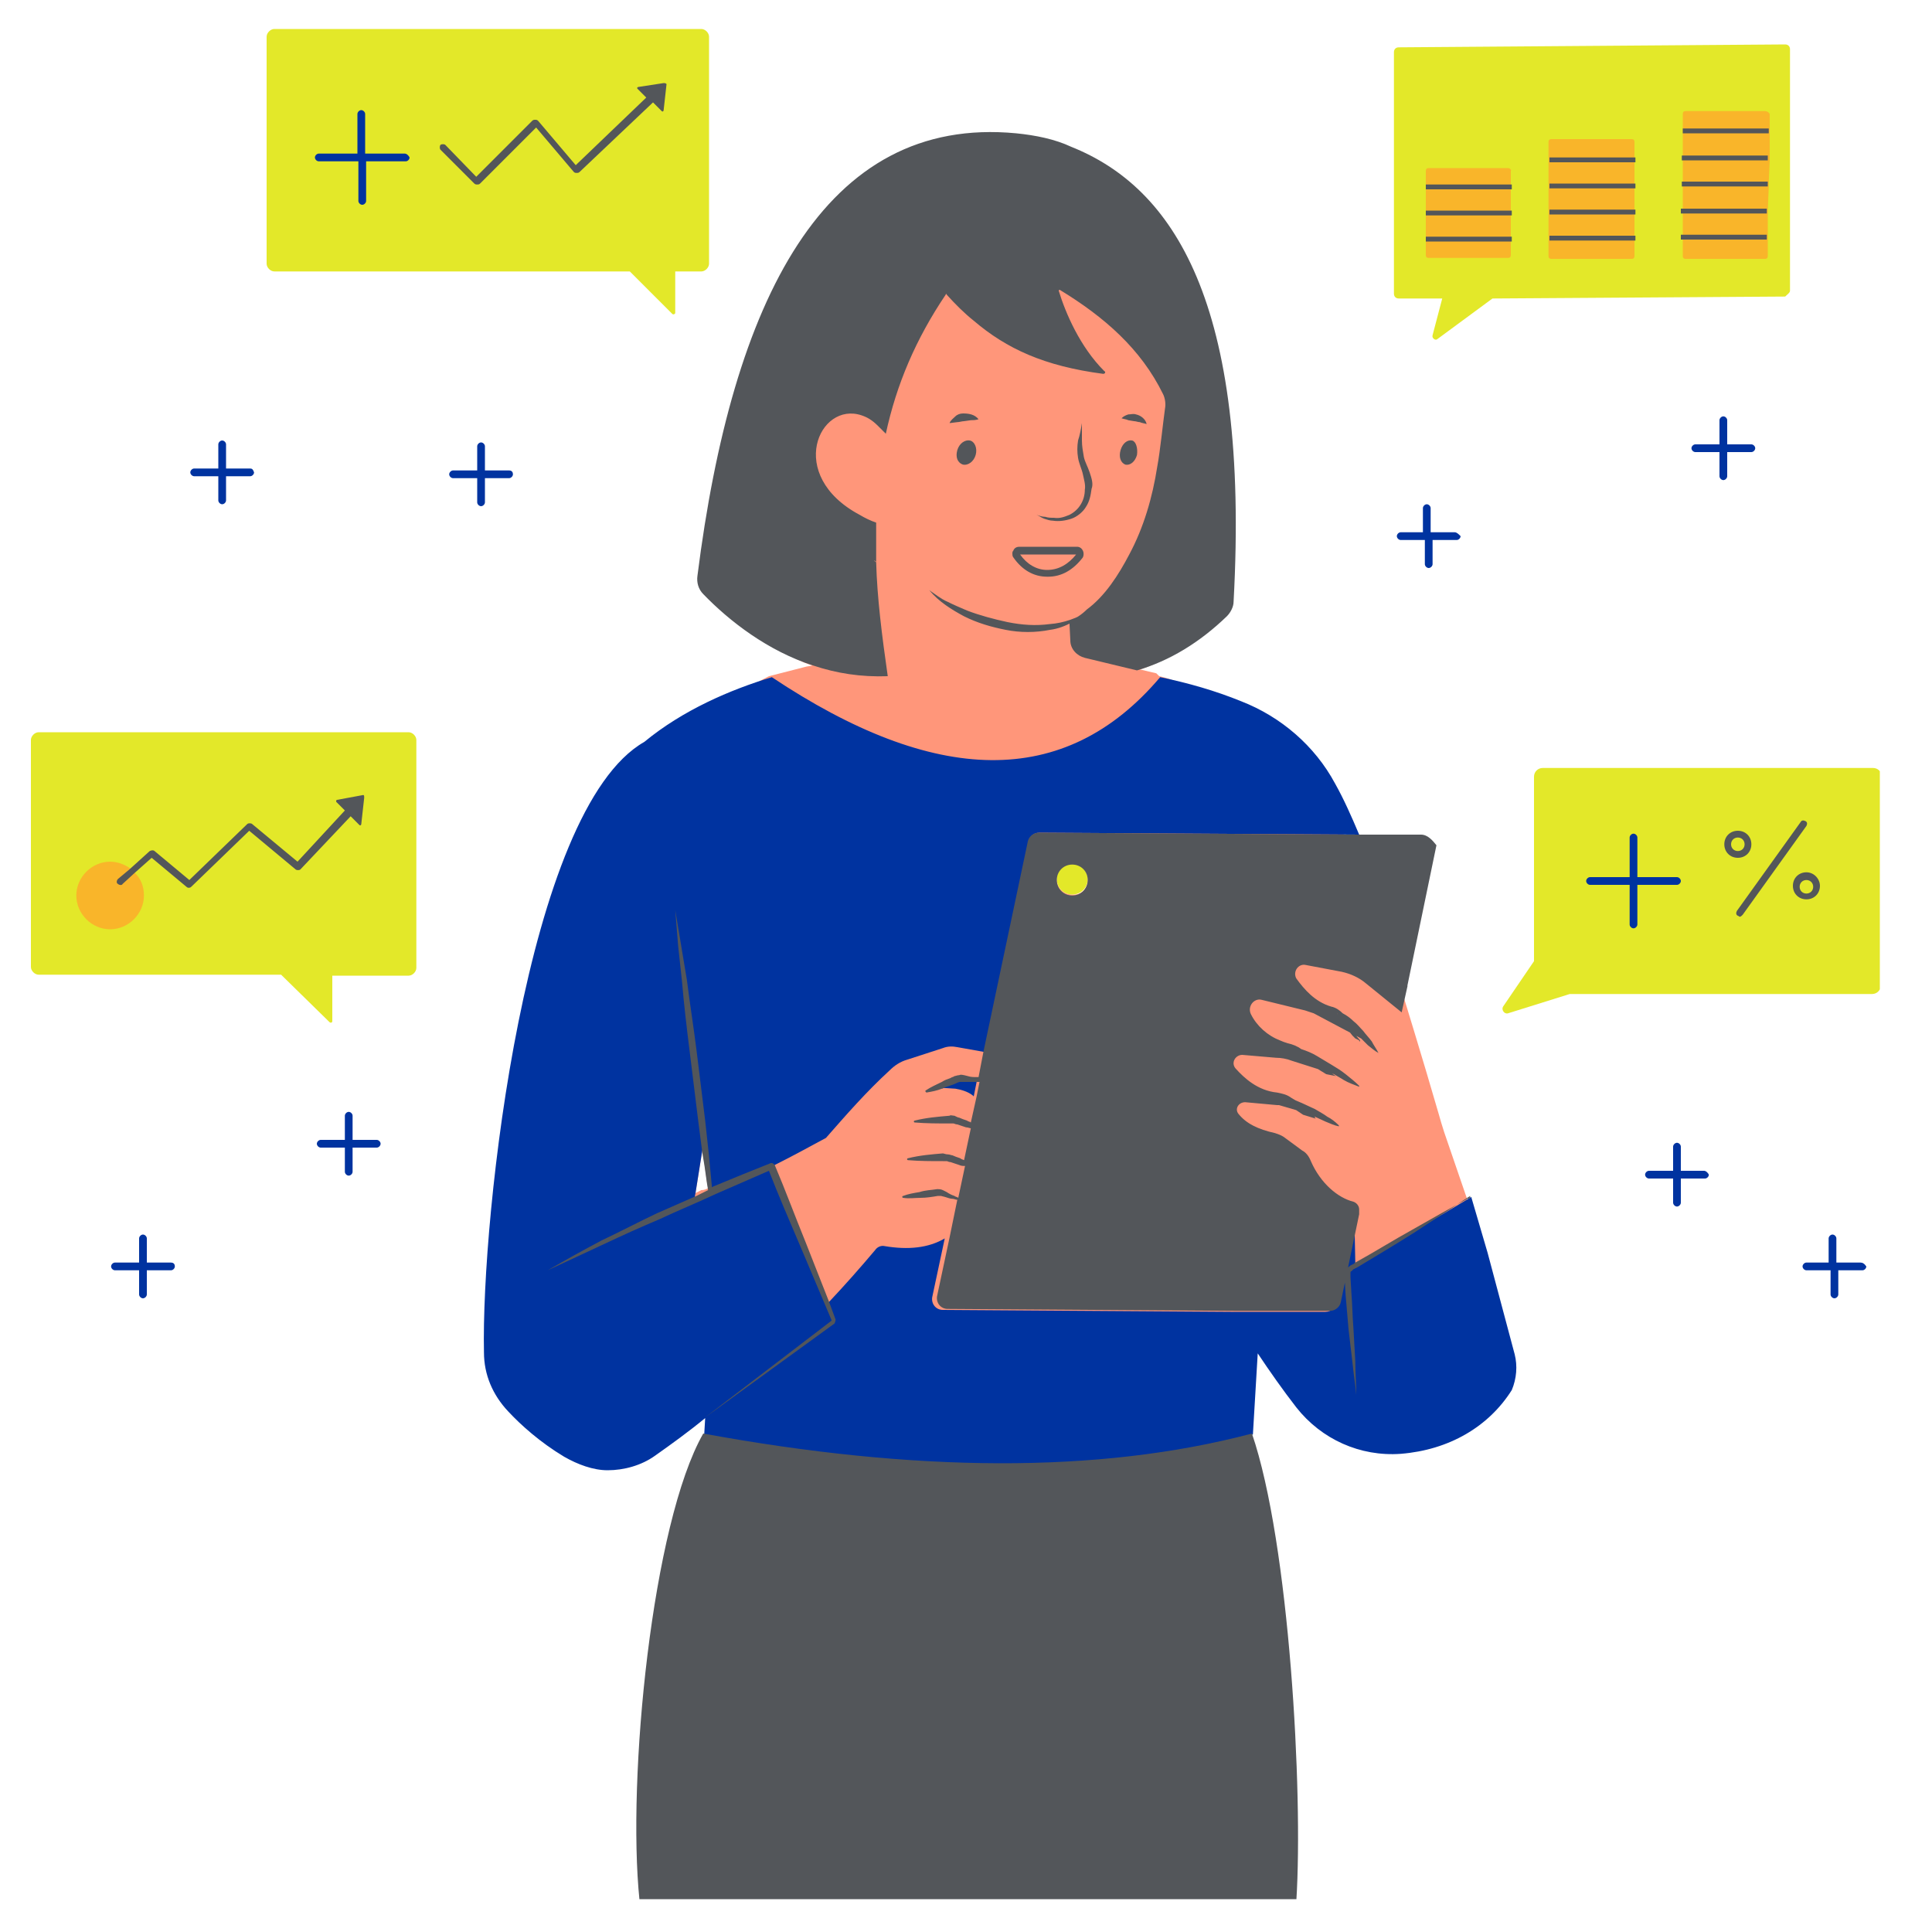 <?xml version="1.0" encoding="utf-8"?>
<!-- Generator: Adobe Illustrator 24.3.0, SVG Export Plug-In . SVG Version: 6.00 Build 0)  -->
<svg version="1.1" id="Capa_1" xmlns="http://www.w3.org/2000/svg" xmlns:xlink="http://www.w3.org/1999/xlink" x="0px" y="0px"
	 viewBox="0 0 200 200" style="enable-background:new 0 0 200 200;" xml:space="preserve">
<style type="text/css">
	.st0{fill:#FF967A;}
	.st1{clip-path:url(#SVGID_2_);}
	.st2{fill:#E3E829;}
	.st3{fill:#F9B52A;}
	.st4{fill:#0033A0;}
	.st5{clip-path:url(#SVGID_4_);}
	.st6{fill:#53565A;}
</style>
<g>
	<path class="st0" d="M41.4,77.8l0.2,21.3c0,0.4-0.4,0.8-0.8,0.8h-7.2l0.1,3.9c0,0.2-0.2,0.2-0.3,0.1l-3.9-4.1H5.4
		c-0.4,0-0.8-0.4-0.8-0.8l0.3-21.2c0-0.4,0.4-0.8,0.8-0.8L40.6,77C41.1,77,41.4,77.3,41.4,77.8z M30.1,26.5l35.8-1l2.4,4.6
		c0.1,0.1,0.8,1.4,0.8,1.2l0.1-4.3l2.6-0.1c0.4,0,0.8-0.4,0.8-0.8L72.2,5.1c0-0.4-0.4-0.8-0.8-0.8L29.7,4.4c-0.4,0-0.8,0.4-0.8,0.8
		l0.5,20.5C29.3,26.1,29.7,26.5,30.1,26.5z M145.4,30.2l4.8,0.1l-1.4,3.5c-0.1,0.3,0.3,0.5,0.5,0.4l4.8-4.3l29.1-0.6
		c0.3,0,0.5-0.2,0.5-0.5l-0.4-21.6c0-0.3-0.2-0.5-0.5-0.5l-36.5-0.2c-0.3,0-0.5,0.2-0.5,0.5l-1,22.8C144.9,30,145.1,30.2,145.4,30.2
		z M192.6,80.8l-31.4,0.1c-0.5,0-0.9,0.4-0.9,0.9l0.2,17.5l-3.8,3.8c-0.2,0.4,0.1,0.8,0.5,0.7l5.6-2.2l29.7,0.1
		c0.5,0,0.9-0.4,0.9-0.9v-19C193.4,81.2,193,80.8,192.6,80.8z M156,140c0.3,1.2,0.2,2.5-0.5,3.5c-2.4,3.8-5.5,4.8-10.4,5.2
		c-4.2,0.3-7.8-0.7-10.4-4c-1.5-1.8-3.6-4-4.8-5.8l-1.2,9.7c3.9,11.5,4.8,35.2,4.2,46.2l-65-0.3c-1.3-12.7,0.8-36.9,6.1-46.2
		l-0.8-3.8c-1.8,1.4-4.1,3.5-5.8,4.7c-1.5,1.1-3.2,1.6-4.9,1.5c-1.6,0-3.1-0.6-4.5-1.4c-2.5-1.5-1.8-3.3-3.2-4.8
		c-1.5-1.7-2.4-3.8-2.5-6.1c-0.3-13.9,2.9-52.8,15.2-59.8c4-3.3,8.3-6.7,12.1-8.6l3.9-1l0.6-0.1c-4.8-1.6-7-5.4-9.7-8.3
		c-0.5-0.5-0.7-1.2-0.6-1.9c3.6-28.5,11.8-43.9,31.7-42.1c2,0.2,4,0.7,5.7,1.4c10.5,4.2,17,12.3,15.8,43.5c0,0.6-0.3,1.1-0.7,1.5
		c-2.8,2.7-5,5.3-8.3,6.3l1.7,0.4L120,70c2.8,0.6,5,2.4,7.7,3.5c4.1,1.6,6.8,4.1,8.9,8c0.9,1.6,2.2,3.9,2.9,5.9h6.4
		c0.7,0,0.8,0.8,0.7,1.4l-1.6,13.4c0,0,2.4,7.8,3.9,13c0.2,0.7,0.4,1.4,0.6,2l2.4,7c0.1-0.1,0,0.7,0.1,0.7l1,5.5L156,140z M73.3,123
		c-0.2-1.1-0.3-2.2-0.5-3.3l-0.1-0.6l-0.7,4.4v0c0.2-0.1,0.4-0.2,0.6-0.3C72.9,123.2,73.1,123.1,73.3,123z M112.6,91
		c0-0.9-0.7-1.6-1.6-1.6c-0.9,0-1.6,0.7-1.6,1.6c0,0.9,0.7,1.6,1.6,1.6C111.9,92.7,112.6,92,112.6,91z"/>
	<g>
		<defs>
			<rect id="SVGID_1_" x="3.2" y="3" width="191.4" height="103"/>
		</defs>
		<clipPath id="SVGID_2_">
			<use xlink:href="#SVGID_1_"  style="overflow:visible;"/>
		</clipPath>
		<g class="st1">
			<path class="st2" d="M43.1,76.6v23.6c0,0.4-0.4,0.8-0.8,0.8h-7.9v4.7c0,0.2-0.2,0.2-0.3,0.1l-5-4.9H4c-0.4,0-0.8-0.4-0.8-0.8
				V76.6c0-0.4,0.4-0.8,0.8-0.8h38.3C42.7,75.8,43.1,76.2,43.1,76.6z M72.6,3H28.4c-0.4,0-0.8,0.4-0.8,0.8v23.5
				c0,0.4,0.4,0.8,0.8,0.8h36.8l4.4,4.4c0.1,0.1,0.3,0,0.3-0.1v-4.3h2.7c0.4,0,0.8-0.4,0.8-0.8V3.8C73.4,3.4,73,3,72.6,3z
				 M193.9,79.5h-34.2c-0.5,0-0.9,0.4-0.9,0.9v19.1l-3.2,4.7c-0.2,0.3,0.1,0.8,0.5,0.7l6.4-2h31.3c0.5,0,0.9-0.4,0.9-0.9V80.3
				C194.8,79.9,194.4,79.5,193.9,79.5z M185.3,30.1v-25c0-0.3-0.2-0.5-0.5-0.5l-40,0.3c-0.3,0-0.5,0.2-0.5,0.5v25
				c0,0.3,0.2,0.5,0.5,0.5l4.5,0l-1,3.8c-0.1,0.3,0.3,0.6,0.5,0.4l5.7-4.2l30.3-0.2C185,30.5,185.3,30.3,185.3,30.1z M111,89.4
				c-0.9,0-1.6,0.7-1.6,1.6c0,0.9,0.7,1.6,1.6,1.6c0.9,0,1.6-0.7,1.6-1.6C112.6,90.2,111.9,89.4,111,89.4z"/>
		</g>
	</g>
	<path class="st3" d="M14,90.4c-0.2-0.2-0.3-0.4-0.5-0.5c-0.6-0.4-1.3-0.7-2.1-0.7c-1.9,0-3.5,1.6-3.5,3.5c0,1.9,1.6,3.5,3.5,3.5
		c1.9,0,3.5-1.6,3.5-3.5C14.9,91.8,14.6,91,14,90.4z M182.7,11.5h-8.2c-0.2,0-0.3,0.1-0.3,0.3l0,1.5l0,0.5l0,2.3l0,0.5l0,2.3l0,0.5
		l0,2.3l0,0.5l0,2.3l0,0.5l0,1.5c0,0.2,0.1,0.3,0.3,0.3h8.2c0.2,0,0.3-0.1,0.3-0.3l0-1.5l0-0.5l0-2.3l0-0.5l0.1-2.3l0-0.5l0.1-2.3
		l0-0.5l0-2.3l0-0.5l0-1.5C183.1,11.6,182.9,11.5,182.7,11.5z M168.9,14.4h-8.3c-0.2,0-0.3,0.1-0.3,0.3v4.8l0,2.2v4.8
		c0,0.2,0.1,0.3,0.3,0.3h8.3c0.2,0,0.3-0.1,0.3-0.3v-4.8l0-2.2v-4.8C169.2,14.5,169.1,14.4,168.9,14.4z M156.1,17.4h-8.2
		c-0.2,0-0.3,0.1-0.3,0.3v8.7c0,0.2,0.1,0.3,0.3,0.3h8.2c0.2,0,0.3-0.1,0.3-0.3v-8.7C156.5,17.6,156.3,17.4,156.1,17.4z"/>
	<path class="st4" d="M99.6,111.6c-0.2-0.1-0.5-0.1-0.7,0l-1.9,0.7c-0.1,0-0.1,0.2,0,0.2l0.3,0l1.6,0.1c0.6,0.1,1.3,0.3,1.8,0.7
		l0.1,0.1l0.3-1.5l0.1-0.3C100.7,111.7,100.1,111.7,99.6,111.6z M156.8,140.2l-2.8-10.5l-1.7-5.8l-0.3,0.2l-2,1.2l-9.7,5.7l0-0.3
		l-0.1-4.9l-1.9,9.1c-0.1,0.5-0.5,0.9-1.1,0.9l-6.9,0l-2.9,0l-29.8-0.2c-0.7,0-1.2-0.6-1.1-1.3l1.3-6.1c-1.7,1-3.8,1.2-6.2,0.8
		c-0.4-0.1-0.8,0.1-1,0.4c-1.6,1.9-3.2,3.7-4.8,5.4c-0.1,0.1-0.1,0.1-0.2,0.2l-3.3-8.2l-0.2-0.5l-2.2-5.5l0.3-0.2c2-1,3.8-2,5.3-2.8
		c2.1-2.4,4.2-4.8,6.6-7c0.5-0.5,1.1-0.9,1.8-1.1l3.7-1.2c0.5-0.2,1-0.2,1.5-0.1l2.8,0.5l4.6-21.8c0.1-0.5,0.5-0.9,1.1-0.9l33.1,0.2
		c-0.8-1.9-1.6-3.7-2.5-5.3c-2.1-3.9-5.6-6.9-9.7-8.5c-2.7-1.1-5.5-1.9-8.4-2.5c-9.9,11.7-23.4,11.2-40.2,0
		c-4.3,1.3-9.2,3.4-13.2,6.7c-12.3,7-16.9,49.2-16.6,63.2c0,2.3,0.9,4.4,2.5,6.1c1.3,1.4,3.3,3.2,5.8,4.7c1.4,0.8,3,1.4,4.5,1.4
		c1.7,0,3.5-0.5,4.9-1.5c1.7-1.2,3.5-2.5,5.2-3.9l-0.1,1.7c21.8,4,40.9,4.2,56.8,0l0.5-8.4c1.2,1.8,2.6,3.8,4,5.6
		c2.6,3.3,6.6,5.1,10.8,4.8c5-0.4,9.1-2.8,11.5-6.6C157,142.7,157.1,141.4,156.8,140.2z M72,123.5L72,123.5l0.7-4.4v0l0.1-0.6
		l0.7,4.8c-0.5,0.2-1,0.5-1.6,0.7L72,123.5z M99.2,111.9c-0.2,0-0.5,0.2-0.8,0.3c-0.3,0.1-0.6,0.2-0.9,0.3c-0.1,0-0.1,0-0.2,0.1
		l1.6,0.1c0.6,0.1,1.3,0.3,1.8,0.7l0.1,0.1l0.3-1.5c0,0-0.1,0-0.1,0c-0.3,0-0.6,0-1,0C99.8,112,99.4,111.9,99.2,111.9z M173.6,90.8
		h-4.1v-4.1c0-0.2-0.2-0.4-0.4-0.4c-0.2,0-0.4,0.2-0.4,0.4v4.1h-4.1c-0.2,0-0.4,0.2-0.4,0.4c0,0.2,0.2,0.4,0.4,0.4h4.1v4.1
		c0,0.2,0.2,0.4,0.4,0.4c0.2,0,0.4-0.2,0.4-0.4v-4.1h4.1c0.2,0,0.4-0.2,0.4-0.4C174,91,173.8,90.8,173.6,90.8z M150.6,55.1h-2.5
		v-2.5c0-0.2-0.2-0.4-0.4-0.4c-0.2,0-0.4,0.2-0.4,0.4v2.5H145c-0.2,0-0.4,0.2-0.4,0.4c0,0.2,0.2,0.4,0.4,0.4h2.5v2.5
		c0,0.2,0.2,0.4,0.4,0.4c0.2,0,0.4-0.2,0.4-0.4v-2.5h2.5c0.2,0,0.4-0.2,0.4-0.4C151,55.3,150.8,55.1,150.6,55.1z M181.3,46h-2.5
		v-2.5c0-0.2-0.2-0.4-0.4-0.4c-0.2,0-0.4,0.2-0.4,0.4V46h-2.5c-0.2,0-0.4,0.2-0.4,0.4c0,0.2,0.2,0.4,0.4,0.4h2.5v2.5
		c0,0.2,0.2,0.4,0.4,0.4c0.2,0,0.4-0.2,0.4-0.4v-2.5h2.5c0.2,0,0.4-0.2,0.4-0.4C181.7,46.2,181.5,46,181.3,46z M176.4,121.2H174
		v-2.5c0-0.2-0.2-0.4-0.4-0.4c-0.2,0-0.4,0.2-0.4,0.4v2.5h-2.5c-0.2,0-0.4,0.2-0.4,0.4c0,0.2,0.2,0.4,0.4,0.4h2.5v2.5
		c0,0.2,0.2,0.4,0.4,0.4c0.2,0,0.4-0.2,0.4-0.4V122h2.5c0.2,0,0.4-0.2,0.4-0.4C176.8,121.4,176.6,121.2,176.4,121.2z M192.6,130.7
		h-2.5v-2.5c0-0.2-0.2-0.4-0.4-0.4c-0.2,0-0.4,0.2-0.4,0.4v2.5H187c-0.2,0-0.4,0.2-0.4,0.4c0,0.2,0.2,0.4,0.4,0.4h2.5v2.5
		c0,0.2,0.2,0.4,0.4,0.4c0.2,0,0.4-0.2,0.4-0.4v-2.5h2.5c0.2,0,0.4-0.2,0.4-0.4C193,130.8,192.8,130.7,192.6,130.7z M17.7,130.7
		h-2.5v-2.5c0-0.2-0.2-0.4-0.4-0.4c-0.2,0-0.4,0.2-0.4,0.4v2.5h-2.5c-0.2,0-0.4,0.2-0.4,0.4c0,0.2,0.2,0.4,0.4,0.4h2.5v2.5
		c0,0.2,0.2,0.4,0.4,0.4c0.2,0,0.4-0.2,0.4-0.4v-2.5h2.5c0.2,0,0.4-0.2,0.4-0.4C18.1,130.8,17.9,130.7,17.7,130.7z M39,118h-2.5
		v-2.5c0-0.2-0.2-0.4-0.4-0.4c-0.2,0-0.4,0.2-0.4,0.4v2.5h-2.5c-0.2,0-0.4,0.2-0.4,0.4c0,0.2,0.2,0.4,0.4,0.4h2.5v2.5
		c0,0.2,0.2,0.4,0.4,0.4c0.2,0,0.4-0.2,0.4-0.4v-2.5H39c0.2,0,0.4-0.2,0.4-0.4C39.4,118.2,39.2,118,39,118z M25.9,48.5h-2.5V46
		c0-0.2-0.2-0.4-0.4-0.4c-0.2,0-0.4,0.2-0.4,0.4v2.5h-2.5c-0.2,0-0.4,0.2-0.4,0.4c0,0.2,0.2,0.4,0.4,0.4h2.5v2.5
		c0,0.2,0.2,0.4,0.4,0.4c0.2,0,0.4-0.2,0.4-0.4v-2.5h2.5c0.2,0,0.4-0.2,0.4-0.4C26.2,48.6,26.1,48.5,25.9,48.5z M52.7,48.7h-2.5
		v-2.5c0-0.2-0.2-0.4-0.4-0.4c-0.2,0-0.4,0.2-0.4,0.4v2.5h-2.5c-0.2,0-0.4,0.2-0.4,0.4c0,0.2,0.2,0.4,0.4,0.4h2.5v2.5
		c0,0.2,0.2,0.4,0.4,0.4c0.2,0,0.4-0.2,0.4-0.4v-2.5h2.5c0.2,0,0.4-0.2,0.4-0.4C53.1,48.9,53,48.7,52.7,48.7z M41.9,15.9h-4.1v-4.1
		c0-0.2-0.2-0.4-0.4-0.4c-0.2,0-0.4,0.2-0.4,0.4v4.1H33c-0.2,0-0.4,0.2-0.4,0.4c0,0.2,0.2,0.4,0.4,0.4h4.1v4.1
		c0,0.2,0.2,0.4,0.4,0.4c0.2,0,0.4-0.2,0.4-0.4v-4.1h4.1c0.2,0,0.4-0.2,0.4-0.4C42.3,16.1,42.1,15.9,41.9,15.9z"/>
	<g>
		<defs>
			<rect id="SVGID_3_" x="11.4" y="7.9" width="177.1" height="188.7"/>
		</defs>
		<clipPath id="SVGID_4_">
			<use xlink:href="#SVGID_3_"  style="overflow:visible;"/>
		</clipPath>
		<g class="st5">
			<path class="st6" d="M179.9,86c-0.8,0-1.4,0.6-1.4,1.4s0.6,1.4,1.4,1.4c0.8,0,1.4-0.6,1.4-1.4S180.7,86,179.9,86z M179.9,88.1
				c-0.4,0-0.7-0.3-0.7-0.7c0-0.4,0.3-0.7,0.7-0.7c0.4,0,0.7,0.3,0.7,0.7C180.6,87.8,180.3,88.1,179.9,88.1z M187,90.3
				c-0.8,0-1.4,0.6-1.4,1.4c0,0.8,0.6,1.4,1.4,1.4c0.8,0,1.4-0.6,1.4-1.4C188.4,91,187.8,90.3,187,90.3z M187,92.5
				c-0.4,0-0.7-0.3-0.7-0.7c0-0.4,0.3-0.7,0.7-0.7c0.4,0,0.7,0.3,0.7,0.7C187.7,92.2,187.4,92.5,187,92.5z M186.9,85
				c-0.2-0.1-0.4-0.1-0.5,0.1l-6.6,9.2c-0.1,0.2-0.1,0.4,0.1,0.5c0.1,0,0.1,0.1,0.2,0.1c0.1,0,0.2-0.1,0.3-0.2l6.6-9.2
				C187.1,85.3,187.1,85.1,186.9,85z M129.6,148.4c-15.9,4.2-35,4-56.8,0c-5.3,9.3-7.9,35.7-6.6,48.3h68
				C134.9,185.6,133.5,159.8,129.6,148.4z M110.9,15.2c-1.7-0.8-3.7-1.2-5.7-1.4c-19.9-1.9-29.4,17.3-33,45.8
				c-0.1,0.7,0.1,1.4,0.6,1.9c2.7,2.8,6.7,5.9,11.4,7.4c2.4,0.8,4.9,1.2,7.7,1.1c-0.6-4.2-1.1-8.1-1.2-11.8
				c-0.1-0.1-0.2-0.1-0.2-0.2c0.1-0.5,0.1-1,0.2-1.6v0c0-0.8,0-1.5,0-2.3c-0.6-0.2-1.2-0.5-1.7-0.8c-7.7-4.1-4.2-11.8,0.2-10.3
				c0.6,0.2,1.1,0.5,1.7,1.1l0.8,0.8c1.1-5.1,3.1-9.8,6.2-14.4c0-0.1,0.1-0.1,0.1,0c0.9,1,1.8,1.9,2.8,2.7c3.4,2.9,7.3,4.7,13.4,5.5
				c0.2,0,0.3-0.2,0.1-0.3c-2.5-2.5-4-6-4.7-8.3c0-0.1,0.1-0.1,0.1-0.1c4.6,2.8,8.4,6.1,10.7,10.8c0.2,0.4,0.3,1,0.2,1.5
				c-0.2,1.4-0.5,4.4-0.8,6c-0.5,3.2-1.4,6.3-2.9,9.1c-1.1,2.1-2.5,4.3-4.4,5.7l0,0c-0.5,0.5-1.1,0.9-1.8,1.2l0.1,2
				c0,0.9,0.7,1.6,1.5,1.8l5.4,1.3c3.4-1,6.5-2.9,9.3-5.6c0.4-0.4,0.7-1,0.7-1.5C129.4,31.2,121.4,19.4,110.9,15.2z M89.3,57
				c-0.1-0.1-0.1-0.1-0.2-0.2C89.1,56.9,89.2,56.9,89.3,57z M90.7,56.4c-0.1,0.5-0.1,1.1-0.2,1.6c0.1,0.1,0.2,0.1,0.2,0.2
				C90.7,57.6,90.7,57,90.7,56.4z M117.2,45.6c-0.5-0.1-1,0.3-1.2,1c-0.2,0.7,0,1.3,0.5,1.5c0.5,0.1,1-0.3,1.2-1
				C117.8,46.4,117.6,45.7,117.2,45.6z M100.4,45.6c-0.5-0.1-1.1,0.3-1.3,1c-0.2,0.7,0,1.3,0.6,1.5c0.5,0.1,1.1-0.3,1.3-1
				C101.2,46.4,100.9,45.7,100.4,45.6z M112.8,48.9c-0.2-0.6-0.5-1.1-0.6-1.6c-0.1-0.6-0.2-1.1-0.2-1.7c0-0.6,0-1.2,0-1.8
				c-0.1,0.6-0.2,1.2-0.4,1.8c-0.1,0.6-0.1,1.2,0,1.8c0.1,0.6,0.4,1.2,0.5,1.7c0.1,0.5,0.3,1.1,0.2,1.6c0,1.1-0.6,2.1-1.6,2.6
				c-0.5,0.2-1,0.4-1.6,0.3c-0.3,0-0.6,0-0.9-0.1c-0.3,0-0.6-0.1-0.9-0.2c0.3,0.1,0.5,0.3,0.8,0.4c0.3,0.1,0.6,0.2,0.9,0.2
				c0.6,0.1,1.3,0,1.9-0.2c0.6-0.2,1.2-0.7,1.5-1.2c0.4-0.6,0.5-1.2,0.6-1.9C113.2,50.1,113,49.5,112.8,48.9z M117.6,42.9
				c-0.3-0.1-0.5,0-0.8,0c-0.3,0.1-0.5,0.2-0.7,0.4c0.3,0.1,0.5,0.1,0.7,0.2l0.6,0.1c0.2,0,0.4,0.1,0.6,0.1c0.2,0.1,0.4,0.1,0.7,0.2
				C118.6,43.4,118.1,43,117.6,42.9z M99.7,42.8c-0.3,0-0.6,0.1-0.8,0.3c-0.2,0.2-0.5,0.4-0.6,0.7l0.8-0.1c0.2,0,0.5-0.1,0.7-0.1
				l0.7-0.1c0.2,0,0.5,0,0.8-0.1C100.9,42.9,100.3,42.8,99.7,42.8z M112.8,63.2c-1.3,0.8-2.7,1.3-4.1,1.4c-1.5,0.2-2.9,0.1-4.4-0.2
				c-1.4-0.3-2.9-0.7-4.2-1.2c-0.7-0.3-1.4-0.6-2-0.9c-0.7-0.3-1.3-0.8-1.9-1.2c1,1.2,2.3,2,3.6,2.7c1.4,0.7,2.8,1.1,4.3,1.4
				c1.5,0.3,3.1,0.3,4.6,0c0.8-0.1,1.6-0.4,2.3-0.8C111,64.4,112.3,63.8,112.8,63.2z M136.1,115.6l-2.6-1.6
				c-0.2-0.1-0.5-0.1-0.7-0.2c0.4,0.4,0.8,0.7,1.2,1c0.3,0.2,0.6,0.4,0.9,0.6l1.3,0.4C136.1,115.7,136.1,115.6,136.1,115.6z
				 M138.3,111.4l-3.8-2.5c-0.1-0.1-0.2-0.1-0.3-0.2c0,0,0,0-0.1,0c0.4,0.4,0.9,0.8,1.3,1.2c0.5,0.4,0.9,0.7,1.4,1
				c0.2,0.1,0.3,0.2,0.5,0.3L138.3,111.4C138.3,111.5,138.3,111.5,138.3,111.4z M140.8,107.7l-1.8-2.1c-0.1-0.2-0.3-0.4-0.5-0.6
				c0,0-0.1,0-0.1-0.1c0.2,0.4,0.5,0.8,0.7,1.2c0.3,0.4,0.6,0.7,0.9,1.1c0.1,0.1,0.2,0.2,0.3,0.3l0.4,0.2
				C140.7,107.9,140.8,107.8,140.8,107.7z M86.5,136.6L86.5,136.6l-0.7-1.9l-2.4-6.1c-1.1-2.7-2.1-5.4-3.2-8l0,0c0,0,0,0,0,0
				c-0.1-0.1-0.2-0.2-0.3-0.2c0,0-0.1,0-0.1,0c-2,0.8-4,1.6-5.9,2.4c-0.1,0-0.1,0.1-0.2,0.1c-0.1-1.1-0.2-2.1-0.3-3.2l-0.4-3.7
				c-0.3-2.4-0.6-4.9-0.9-7.3c-0.3-2.4-0.7-4.9-1-7.3l-0.6-3.6c-0.2-1.2-0.4-2.4-0.6-3.6c0.1,1.2,0.2,2.4,0.3,3.7l0.4,3.7
				c0.2,2.4,0.5,4.9,0.8,7.3c0.3,2.4,0.6,4.9,0.9,7.3l0.4,3.1v0l0.1,0.6c0.2,1.1,0.3,2.2,0.5,3.3c-0.2,0.1-0.4,0.2-0.6,0.3
				c-0.2,0.1-0.4,0.2-0.6,0.3c-1.4,0.6-2.7,1.2-4.1,1.8c-1.9,0.9-3.8,1.9-5.7,2.8c-1.9,1-3.7,2-5.6,3.1c1.9-0.9,3.9-1.8,5.8-2.7
				c1.9-0.9,3.9-1.8,5.8-2.6c1.9-0.9,3.9-1.7,5.8-2.6l5.5-2.4c1,2.6,2.1,5.1,3.2,7.7l3.3,7.8l-13.2,10.1l13.5-9.8
				C86.5,136.7,86.5,136.7,86.5,136.6z M151.9,124.1c-0.9,0.5-1.8,1-2.7,1.5l-3,1.7c-2,1.1-3.9,2.3-5.9,3.4c0,0-0.1,0-0.1,0.1
				l-0.4,0.2c-0.1,0.1-0.3,0.2-0.4,0.4c-0.1,0.2-0.2,0.4-0.2,0.6c0,0.1,0,0.2,0,0.2l0,0.2l0.1,1.7c0.1,1.2,0.2,2.3,0.3,3.5l0.4,3.4
				c0.1,1.1,0.3,2.3,0.4,3.4c0,0,0,0,0,0c0,0,0,0,0,0c0-1.2-0.1-2.3-0.1-3.5l-0.2-3.5c-0.1-1.2-0.1-2.3-0.2-3.5l-0.1-1.7l0-0.2
				c0-0.1,0-0.2,0-0.2c0-0.1,0-0.2,0.1-0.2c0.1-0.1,0.1-0.1,0.2-0.2l0.4-0.2c2-1.2,4-2.4,5.9-3.6l2.9-1.9c1-0.6,1.9-1.3,2.9-1.9
				C152.2,124,152.1,124.1,151.9,124.1z M147.1,86.4l-6.5,0l-33.1-0.2c-0.5,0-1,0.4-1.1,0.9l-4.6,21.8l-0.5,2.6c-0.1,0-0.2,0-0.2,0
				c-0.3,0-0.6,0-0.9-0.1l-0.4-0.1c-0.1,0-0.3-0.1-0.5,0c-0.2,0-0.4,0.1-0.5,0.1c-0.1,0.1-0.3,0.1-0.4,0.2c-0.3,0.1-0.6,0.2-0.9,0.4
				c-0.6,0.3-1.1,0.5-1.7,0.9c0,0,0,0.1,0,0.1c0,0,0.1,0.1,0.1,0.1c0.6-0.1,1.1-0.2,1.6-0.4c0.1,0,0.1,0,0.2-0.1
				c0.3-0.1,0.6-0.2,0.9-0.3c0.3-0.1,0.6-0.3,0.8-0.3c0.2,0,0.6,0,0.9,0c0.3,0,0.6,0,1,0c0,0,0.1,0,0.1,0l-0.3,1.5l-0.6,2.7
				c-0.1-0.1-0.3-0.1-0.4-0.2c-0.3-0.1-0.6-0.2-0.8-0.3c-0.1,0-0.3-0.1-0.5-0.2c-0.2,0-0.4-0.1-0.5,0c-1.2,0.1-2.4,0.2-3.6,0.5
				c0,0-0.1,0-0.1,0.1c0,0,0,0.1,0.1,0.1c1.2,0.1,2.4,0.1,3.6,0.1c0.1,0,0.2,0,0.4,0c0.1,0,0.2,0.1,0.4,0.1c0.3,0.1,0.6,0.2,0.9,0.3
				c0.2,0,0.4,0.1,0.5,0.1l-0.7,3.3c-0.2-0.1-0.3-0.1-0.4-0.2c-0.3-0.1-0.6-0.2-0.8-0.3c-0.1,0-0.3-0.1-0.5-0.1
				c-0.2,0-0.4-0.1-0.5-0.1c-1.2,0.1-2.4,0.2-3.6,0.5c0,0-0.1,0-0.1,0.1c0,0,0,0.1,0.1,0.1c1.2,0.1,2.4,0.1,3.6,0.1
				c0.1,0,0.2,0,0.4,0c0.1,0,0.2,0.1,0.4,0.1c0.3,0.1,0.6,0.2,0.9,0.3c0.2,0.1,0.4,0.1,0.6,0.1l-0.7,3.3c-0.1-0.1-0.3-0.1-0.4-0.2
				c-0.3-0.1-0.5-0.2-0.8-0.4l-0.4-0.2c-0.2-0.1-0.4-0.1-0.6-0.1c-0.6,0.1-1.2,0.1-1.8,0.3c-0.6,0.1-1.2,0.2-1.7,0.4
				c0,0-0.1,0-0.1,0.1c0,0,0,0.1,0.1,0.1c0.6,0.1,1.2,0,1.8,0c0.6,0,1.2-0.1,1.8-0.2c0.1,0,0.2,0,0.3,0l0.4,0.1
				c0.3,0.1,0.6,0.2,0.8,0.2c0.2,0,0.3,0.1,0.5,0.1l-0.8,3.9l-1.3,6.1c-0.1,0.7,0.4,1.3,1.1,1.3l29.8,0.2l2.9,0l6.9,0
				c0.5,0,1-0.4,1.1-0.9l1.9-9.1l0-0.5c0-0.4-0.3-0.7-0.6-0.8c-1.6-0.4-3.4-1.9-4.4-4.2c-0.2-0.5-0.5-0.9-0.9-1.1l0,0l-1.9-1.4
				c-0.3-0.2-0.6-0.3-0.9-0.4h0c-1.8-0.4-3-1-3.8-2c-0.4-0.5,0-1.2,0.7-1.2l3.3,0.3l0.2,0l3.1,0.9c0.1,0.1,0.2,0.1,0.4,0.2
				c0.4,0.2,0.9,0.4,1.3,0.6c0.5,0.2,0.9,0.4,1.4,0.5c0,0,0,0,0,0c0,0,0,0,0-0.1c-0.4-0.4-0.8-0.7-1.2-0.9c-0.4-0.3-0.8-0.5-1.3-0.8
				c-0.4-0.2-0.9-0.4-1.3-0.6c-0.2-0.1-0.5-0.2-0.7-0.3l-0.5-0.3c-0.4-0.3-0.9-0.4-1.4-0.5h0c-2-0.2-3.4-1.5-4.3-2.5
				c-0.5-0.6,0-1.4,0.7-1.4l3.5,0.3c0.5,0,1.1,0.1,1.6,0.3l4.4,1.4c0.3,0.2,0.7,0.4,1,0.6c0.5,0.3,1.1,0.5,1.6,0.7c0,0,0,0,0,0
				c0,0,0,0,0-0.1c-0.4-0.4-0.9-0.8-1.4-1.2c-0.5-0.4-1-0.7-1.5-1c-0.5-0.3-1-0.6-1.5-0.9c-0.5-0.3-1-0.5-1.6-0.7
				c-0.4-0.3-0.9-0.5-1.4-0.6c-0.3-0.1-0.6-0.2-0.8-0.3c-1.3-0.5-2.4-1.5-3-2.7c-0.4-0.8,0.3-1.7,1.1-1.5l4.5,1.1
				c0.3,0.1,0.6,0.2,0.9,0.3l4.9,2.6c0.2,0.2,0.5,0.5,0.7,0.7c0.4,0.3,0.7,0.6,1.1,0.8c0,0,0,0,0,0c0,0,0,0,0,0
				c-0.2-0.4-0.5-0.8-0.7-1.2c-0.3-0.4-0.6-0.7-0.9-1.1c-0.3-0.3-0.6-0.7-1-1c-0.3-0.3-0.7-0.6-1.1-0.8c-0.3-0.3-0.7-0.6-1.2-0.7
				c-1.7-0.5-2.8-1.8-3.6-2.9c-0.4-0.7,0.2-1.6,1-1.4l3.7,0.7c0.9,0.2,1.8,0.6,2.5,1.2l3.7,3l0.6-2.7l0-0.1l3-14.5
				C148.3,87,147.8,86.4,147.1,86.4z M111,92.7c-0.9,0-1.6-0.7-1.6-1.6c0-0.9,0.7-1.6,1.6-1.6c0.9,0,1.6,0.7,1.6,1.6
				C112.6,92,111.9,92.7,111,92.7z M147.6,19.1v0.5h8.9v-0.5H147.6z M147.6,21.8v0.5h8.9v-0.5H147.6z M147.6,24.5V25h8.9v-0.5H147.6
				z M160.4,16.3v0.5h8.9v-0.5H160.4z M160.4,24.4v0.5h8.9v-0.5H160.4z M160.4,19v0.5h8.9V19H160.4z M160.4,21.7v0.5h8.9v-0.5H160.4
				z M174.2,13.3l0,0.5h8.9l0-0.5H174.2z M174,24.3l0,0.5h8.9l0-0.5H174z M174,21.6l0,0.5h8.9l0-0.5H174z M174.1,18.8l0,0.5h8.9
				l0-0.5H174.1z M174.1,16.1l0,0.5h8.9l0-0.5H174.1z M68.7,8.6L66.1,9C66,9,65.9,9.1,66,9.2l0.9,0.9l-7.3,7l-3.9-4.6
				c-0.1-0.1-0.2-0.1-0.3-0.1c-0.1,0-0.2,0-0.3,0.1l-5.8,5.8l-3.2-3.3c-0.1-0.1-0.4-0.1-0.5,0c-0.1,0.1-0.1,0.4,0,0.5l3.5,3.5
				c0.1,0.1,0.2,0.1,0.3,0.1c0.1,0,0.2,0,0.3-0.1l5.8-5.8l3.9,4.6c0.1,0.1,0.2,0.1,0.3,0.1c0.1,0,0.2,0,0.3-0.1l7.6-7.2l0.9,0.9
				c0.1,0.1,0.2,0,0.2-0.1l0.3-2.7C68.9,8.6,68.8,8.6,68.7,8.6z M37.6,82.3l-2.7,0.5c-0.1,0-0.1,0.1-0.1,0.2l0.9,0.9l-4.9,5.3
				l-4.7-3.9c-0.1-0.1-0.4-0.1-0.5,0l-6,5.8l-3.6-3c-0.1-0.1-0.3-0.1-0.5,0l-2.1,1.9l-1.2,1c-0.1,0.1-0.2,0.4,0,0.5
				c0.1,0.1,0.4,0.2,0.5,0l1.2-1.1l1.8-1.6l3.6,3c0.1,0.1,0.2,0.1,0.2,0.1c0.1,0,0.2,0,0.3-0.1l6-5.8l4.8,4c0.1,0.1,0.4,0.1,0.5,0
				l5.2-5.5l0.9,0.9c0.1,0.1,0.2,0,0.2-0.1l0.3-2.7C37.7,82.4,37.7,82.3,37.6,82.3z M112.1,57c-0.1-0.2-0.3-0.4-0.6-0.4h-6
				c-0.2,0-0.5,0.1-0.6,0.4c-0.1,0.1-0.1,0.2-0.1,0.3c0,0.1,0,0.3,0.1,0.4c0.9,1.3,2.1,2,3.5,2h0.1c1.4,0,2.6-0.7,3.6-2
				C112.2,57.5,112.2,57.2,112.1,57z M108.4,59c-1.1,0-2.1-0.6-2.8-1.6h5.8C110.6,58.4,109.6,59,108.4,59z"/>
		</g>
	</g>
</g>
</svg>
